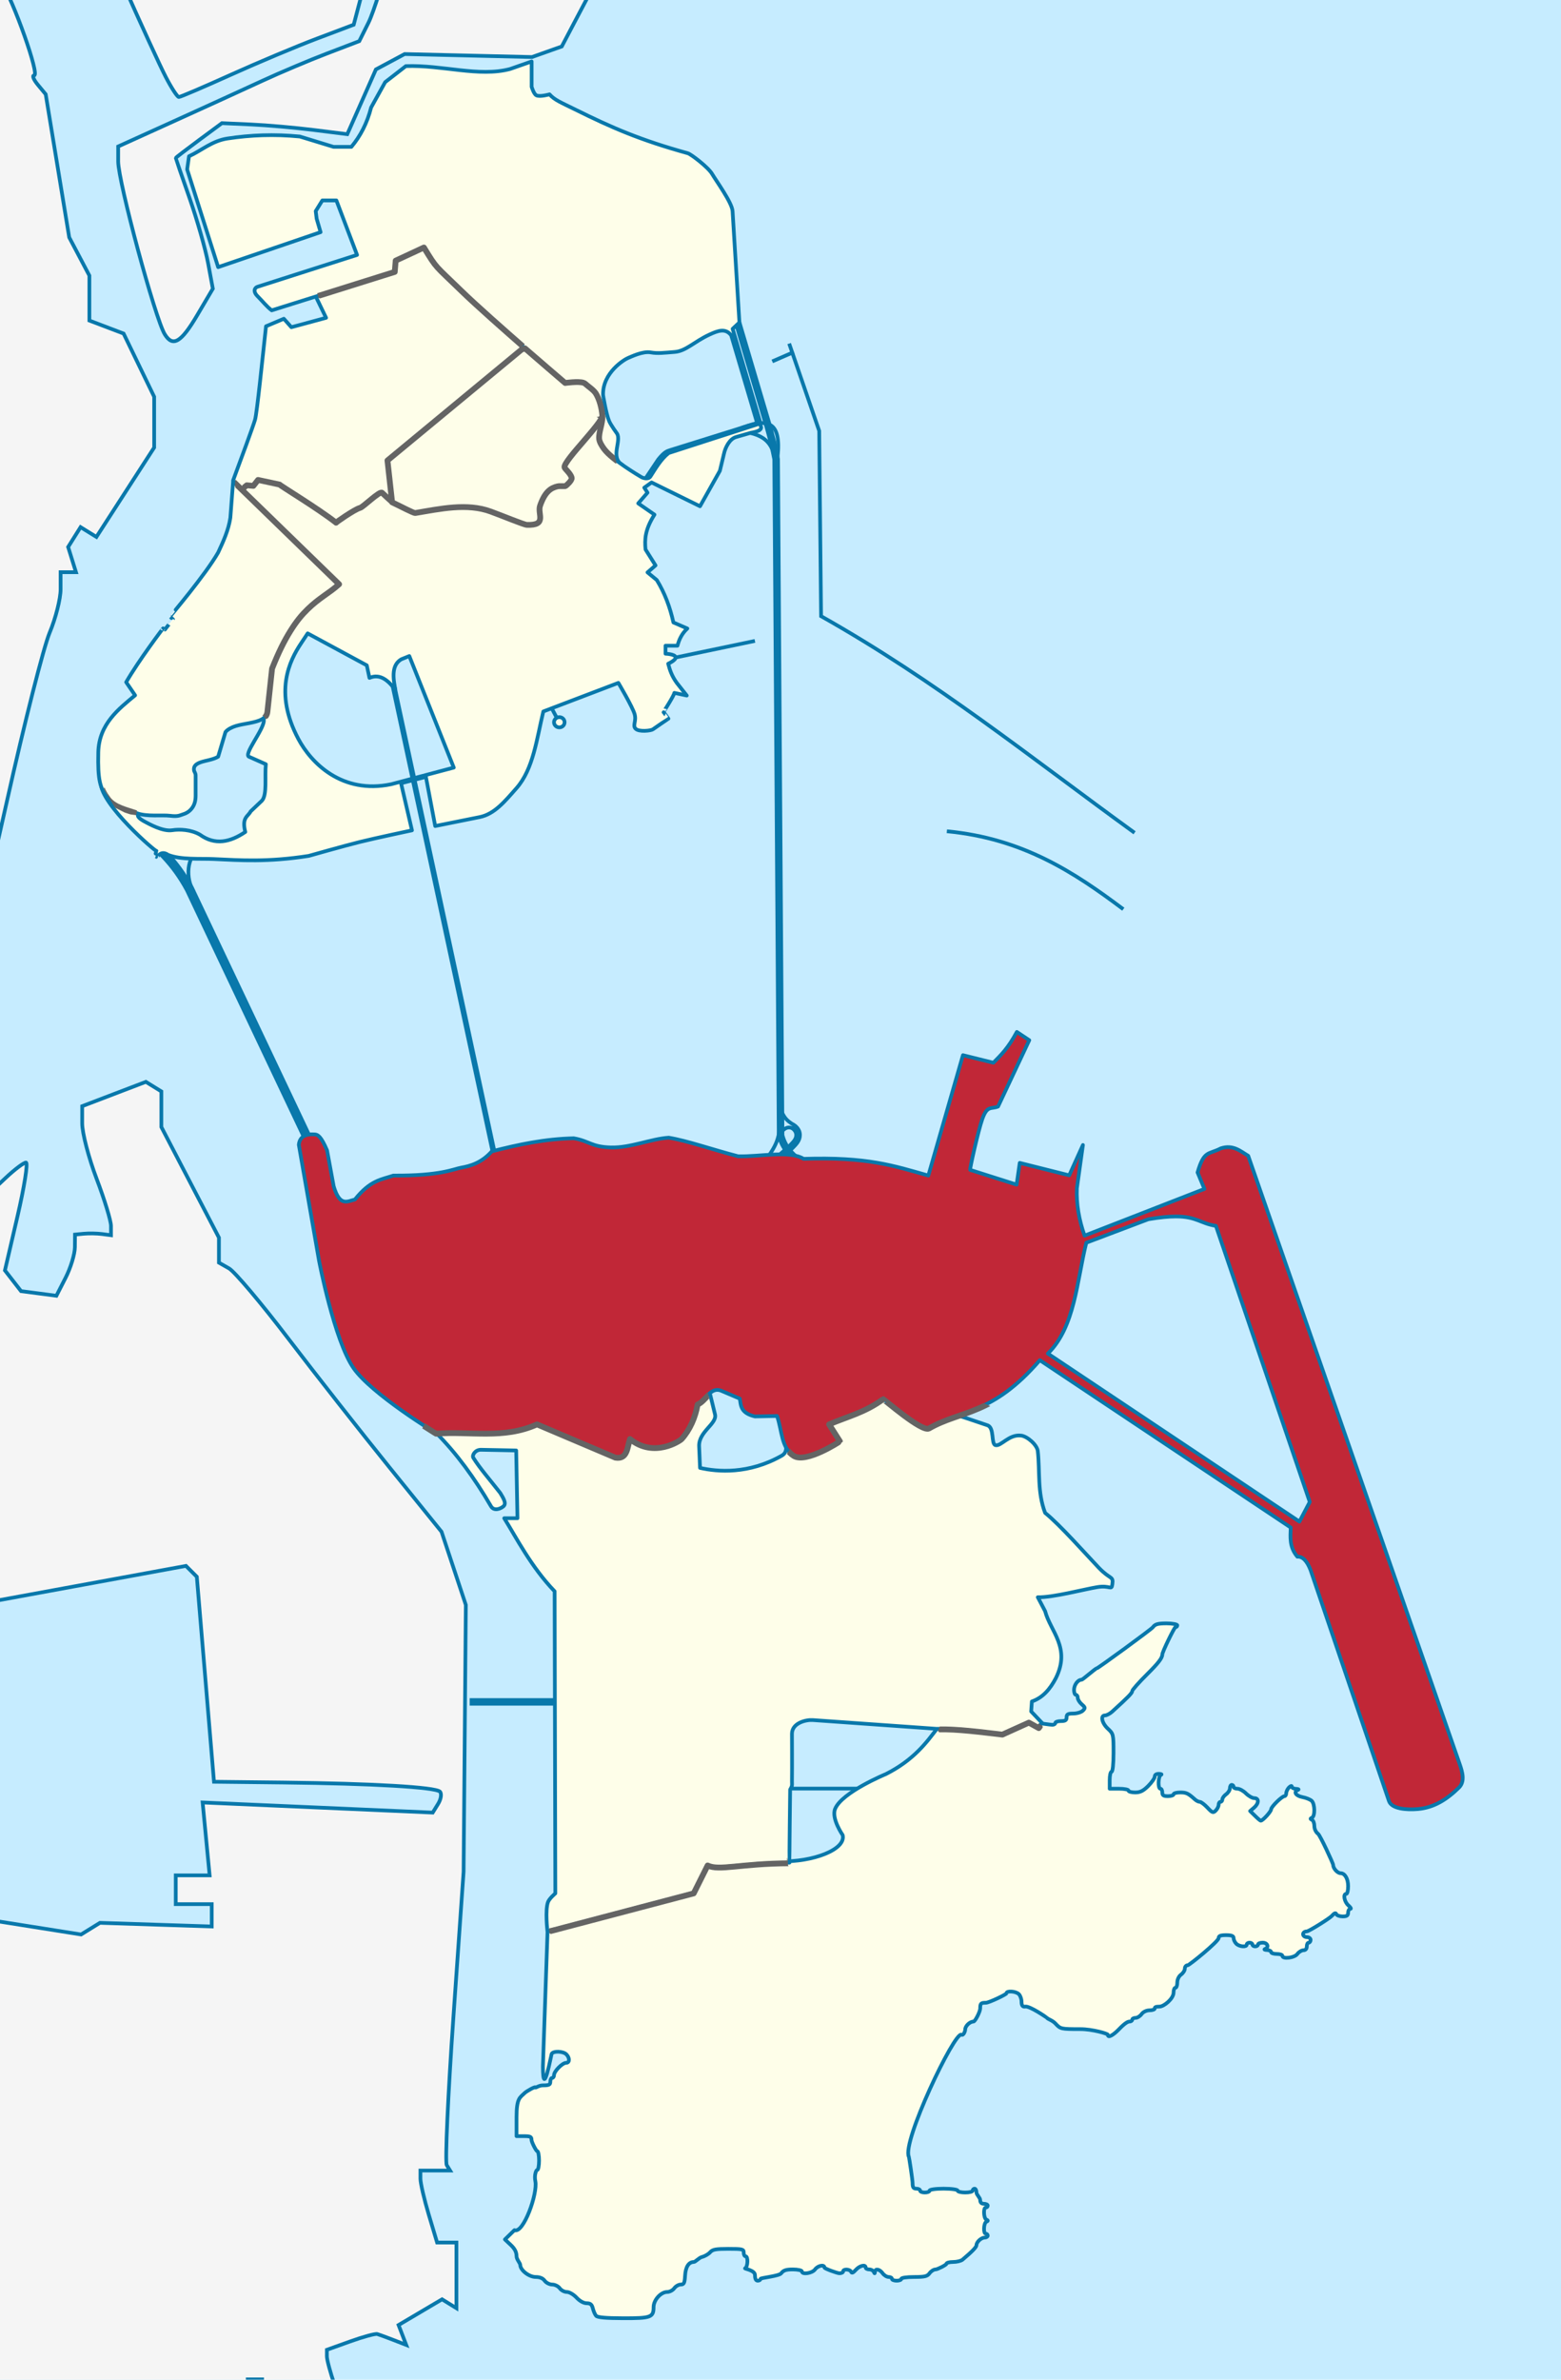 <?xml version="1.0" encoding="UTF-8" standalone="no"?>
<!-- Created with Inkscape (http://www.inkscape.org/) -->

<svg
   xmlns:dc="http://purl.org/dc/elements/1.1/"
   xmlns:cc="http://creativecommons.org/ns#"
   xmlns:rdf="http://www.w3.org/1999/02/22-rdf-syntax-ns#"
   xmlns:svg="http://www.w3.org/2000/svg"
   xmlns="http://www.w3.org/2000/svg"
   xmlns:sodipodi="http://sodipodi.sourceforge.net/DTD/sodipodi-0.dtd"
   xmlns:inkscape="http://www.inkscape.org/namespaces/inkscape"
   width="539.102"
   height="821.489"
   id="svg7085"
   sodipodi:version="0.32"
   inkscape:version="0.92.4 (5da689c313, 2019-01-14)"
   sodipodi:docname="Macau_Nossa_Senhora_do_Carmo_Location_map.svg"
   inkscape:output_extension="org.inkscape.output.svg.inkscape"
   version="1.0"
   style="display:inline"
   inkscape:export-filename="C:\Users\oliver\Documents\Schrift\World Wide Web\Wikipedia\Bilder\Karten\Positionskarten\Rohmaterial\MapOfMacauMunicipalities.png"
   inkscape:export-xdpi="125"
   inkscape:export-ydpi="125">
  <defs
     id="defs7087">
    <inkscape:perspective
       sodipodi:type="inkscape:persp3d"
       inkscape:vp_x="0 : 320 : 1"
       inkscape:vp_y="0 : 1000 : 0"
       inkscape:vp_z="420 : 320 : 1"
       inkscape:persp3d-origin="210 : 213.33333 : 1"
       id="perspective32" />
    <clipPath
       clipPathUnits="userSpaceOnUse"
       id="clipPath3181">
      <path
         style="fill:none;fill-rule:evenodd;stroke:#000000;stroke-width:1px;stroke-linecap:butt;stroke-linejoin:miter;stroke-opacity:1"
         d="M 151.182,426.154 L 151.182,411.404 L 260.432,395.404 L 285.932,407.654 L 290.744,416.529 L 291.494,417.373 L 277.432,449.904 L 154.682,432.904 L 151.182,426.154 z"
         id="path3183" />
    </clipPath>
    <clipPath
       clipPathUnits="userSpaceOnUse"
       id="clipPath3191">
      <path
         style="fill:none;fill-rule:evenodd;stroke:#000000;stroke-width:1px;stroke-linecap:butt;stroke-linejoin:miter;stroke-opacity:1"
         d="M 151.062,413.11 L 141.869,430.081 L 214.701,436.445 L 224.601,412.668 L 223.452,408.425 L 236.091,405.951 L 247.847,413.464 L 248.024,422.744 L 245.284,427.075 L 253.857,442.543 L 270.563,440.157 L 304.239,416.027 L 290.097,409.751 L 245.284,403.829 L 186.594,398.968 L 151.062,413.11 z"
         id="path3193"
         sodipodi:nodetypes="cccccccccccccccc" />
    </clipPath>
    <clipPath
       clipPathUnits="userSpaceOnUse"
       id="clipPath3199">
      <path
         style="fill:none;fill-rule:evenodd;stroke:#000000;stroke-width:1px;stroke-linecap:butt;stroke-linejoin:miter;stroke-opacity:1"
         d="M 185.932,547.404 L 181.335,554.885 L 181.467,555.901 L 188.98,559.835 L 223.682,567.154 L 250.682,548.154 L 245.619,537.591 L 245.557,536.154 L 239.682,518.904 L 245.432,493.404 L 275.557,493.779 L 288.182,498.029 L 286.252,500.615 L 285.986,501.543 L 289.964,505.918 L 314.307,503.029 L 314.088,500.154 L 313.244,499.654 L 308.088,496.716 L 294.338,495.873 L 264.432,479.654 L 190.932,490.154 L 185.932,547.404 z"
         id="path3201" />
    </clipPath>
    <clipPath
       clipPathUnits="userSpaceOnUse"
       id="clipPath3209">
      <path
         style="fill:none;fill-rule:evenodd;stroke:#000000;stroke-width:1px;stroke-linecap:butt;stroke-linejoin:miter;stroke-opacity:1"
         d="M 96.946,165.302 L 96.824,166.661 L 99.682,175.654 L 78.932,224.904 L 61.591,248.089 L 61.944,248.885 L 64.618,253.282 L 68.021,255.005 L 70.276,255.294 L 70.588,253.841 L 87.82,229.262 L 99.089,227.274 L 104.558,228.655 L 105.144,229.472 L 108.088,228.404 L 108.307,216.06 L 112.932,206.279 L 127.557,193.279 L 108.557,171.779 L 99.432,162.529 L 96.946,165.302 z"
         id="path3211" />
    </clipPath>
    <clipPath
       clipPathUnits="userSpaceOnUse"
       id="clipPath3221">
      <path
         style="fill:none;fill-rule:evenodd;stroke:#000000;stroke-width:1px;stroke-linecap:butt;stroke-linejoin:miter;stroke-opacity:1"
         d="M 173.432,129.654 L 173.777,129.45 L 175.147,128.477 L 160.784,101.806 L 144.874,97.917 L 133.914,107.286 L 117.297,112.766 L 118.651,114.185 L 119.057,115.185 L 119.338,116.216 L 125.963,118.81 L 152.807,126.279 L 173.432,129.654 z"
         id="path3223" />
    </clipPath>
    <clipPath
       clipPathUnits="userSpaceOnUse"
       id="clipPath3231">
      <path
         style="fill:none;fill-rule:evenodd;stroke:#000000;stroke-width:1px;stroke-linecap:butt;stroke-linejoin:miter;stroke-opacity:1"
         d="M 65.142,130.419 L 65.186,130.949 L 65.209,132.187 L 67.529,132.121 L 85.25,148.125 L 104.5,140.625 L 105.801,135.413 L 104.21,131.789 L 100.873,129.071 L 102.5,120.688 L 108.125,115.125 L 117.875,104.812 L 127.188,99.125 L 136.188,93.125 L 146.438,90.687 L 160.5,99.687 L 165.188,105.938 L 162.062,111.75 L 159.75,112.312 L 158.312,121.062 L 164.75,125.188 L 165.828,124.484 L 165.453,122.844 L 164.828,118.969 L 166.094,108.703 L 171.75,102.25 L 155.375,89 L 138.062,85.25 L 126.188,88.937 L 115.688,98.375 L 94.812,111.875 L 87.312,121.25 L 67.812,125.125 L 65.142,130.419 z"
         id="path3233" />
    </clipPath>
    <inkscape:perspective
       id="perspective3242"
       inkscape:persp3d-origin="372.04724 : 350.78739 : 1"
       inkscape:vp_z="744.09448 : 526.18109 : 1"
       inkscape:vp_y="0 : 1000 : 0"
       inkscape:vp_x="0 : 526.18109 : 1"
       sodipodi:type="inkscape:persp3d" />
    <inkscape:perspective
       id="perspective3322"
       inkscape:persp3d-origin="372.04724 : 350.78739 : 1"
       inkscape:vp_z="744.09448 : 526.18109 : 1"
       inkscape:vp_y="0 : 1000 : 0"
       inkscape:vp_x="0 : 526.18109 : 1"
       sodipodi:type="inkscape:persp3d" />
  </defs>
  <sodipodi:namedview
     id="base"
     pagecolor="#ffffff"
     bordercolor="#666666"
     borderopacity="1.0"
     gridtolerance="10000"
     guidetolerance="10"
     objecttolerance="10"
     inkscape:pageopacity="1"
     inkscape:pageshadow="2"
     inkscape:zoom="1"
     inkscape:cx="492.80645"
     inkscape:cy="389.28"
     inkscape:document-units="px"
     inkscape:current-layer="layer1"
     showgrid="false"
     inkscape:window-width="1920"
     inkscape:window-height="1017"
     inkscape:window-x="-8"
     inkscape:window-y="-8"
     showguides="true"
     inkscape:guide-bbox="true"
     borderlayer="true"
     inkscape:showpageshadow="false"
     inkscape:window-maximized="1" />
  <g
     inkscape:label="Layer 1"
     inkscape:groupmode="layer"
     id="layer1"
     style="display:inline"
     transform="translate(119.271,167.211)">
    <rect
       style="fill:#c6ecff;fill-opacity:1;fill-rule:evenodd;stroke:none;stroke-width:1px;stroke-linecap:butt;stroke-linejoin:miter;stroke-opacity:1"
       id="rect2405"
       width="647.289"
       height="1004.857"
       x="-166.947"
       y="-251.56" />
    <path
       style="fill:#f5f5f5;fill-opacity:1;stroke:#0978ab;stroke-width:1.284;stroke-opacity:1"
       d="M -242.495,593.429 L -242.495,520.276 L -238.145,519.052 C -235.753,518.378 -229.881,517.087 -225.097,516.182 C -220.312,515.278 -196.825,510.041 -172.903,504.544 L -129.408,494.549 L -110.337,497.568 L -91.266,500.587 L -88.012,498.576 L -84.758,496.565 L -65.452,497.195 L -46.147,497.825 L -46.147,493.971 L -46.147,490.116 L -52.36,490.116 L -58.574,490.116 L -58.574,485.145 L -58.574,480.175 L -52.725,480.175 L -46.876,480.175 L -48.085,467.595 L -49.294,455.015 L -9.56,456.761 L 30.174,458.508 L 32.029,455.506 C 33.05,453.855 33.332,451.952 32.657,451.276 C 31.11,449.73 9.327,448.463 -21.525,448.125 L -45.369,447.864 L -48.334,412.481 L -51.298,377.097 L -53.172,375.223 L -55.046,373.349 L -93.796,380.453 L -132.545,387.557 L -155.56,383.233 L -178.574,378.909 L -209.203,387.775 L -239.832,396.642 L -240.875,400.506 C -241.449,402.631 -242.048,266.522 -242.206,98.041 L -242.495,-208.287 L -184.916,-208.287 L -127.337,-208.287 L -128.796,-206.828 L -130.255,-205.369 L -126.513,-192.537 C -124.455,-185.479 -121.09,-177.077 -119.036,-173.866 C -114.556,-166.862 -105.474,-141.18 -107.478,-141.18 C -108.255,-141.18 -107.675,-139.716 -106.19,-137.926 L -103.49,-134.672 L -99.428,-109.965 L -95.366,-85.258 L -91.882,-78.661 L -88.399,-72.064 L -88.399,-64.309 L -88.399,-56.553 L -82.493,-54.308 L -76.588,-52.063 L -71.309,-41.157 L -66.03,-30.252 L -66.03,-21.481 L -66.03,-12.709 L -76.001,2.717 L -85.971,18.144 L -88.706,16.454 L -91.44,14.764 L -93.591,18.189 L -95.742,21.615 L -94.388,25.964 L -93.035,30.314 L -95.687,30.314 L -98.34,30.314 L -98.34,36.224 C -98.34,39.474 -100.041,46.205 -102.121,51.181 C -104.2,56.157 -110.83,82.297 -116.855,109.271 C -128.606,161.879 -131.291,170.795 -137.423,177.57 L -141.363,181.924 L -146.899,181.924 L -152.435,181.924 L -162.376,171.983 L -172.318,162.041 L -177.581,162.041 C -184.781,162.041 -184.241,163.91 -174.236,173.627 L -165.627,181.988 L -167.046,185.684 L -168.464,189.38 L -174.412,189.38 L -180.359,189.38 L -180.359,191.693 L -180.359,194.006 L -185.951,194.8 L -191.544,195.594 L -192.391,201.592 L -193.238,207.59 L -197.924,211.534 L -202.61,215.477 L -191.485,233.559 C -185.366,243.503 -180.359,252.237 -180.359,252.967 L -180.359,254.295 L -182.535,252.95 C -183.731,252.211 -189.43,243.662 -195.198,233.953 L -205.685,216.3 L -212.284,217.898 C -215.914,218.778 -223.637,221.768 -229.446,224.544 L -240.009,229.591 L -240.009,257.013 L -240.009,284.435 L -236.903,281.977 C -235.194,280.626 -214.964,270.794 -191.948,260.13 L -150.1,240.741 L -148.089,243.995 L -146.077,247.25 L -134.481,245.942 L -122.885,244.635 L -117.287,239.377 C -114.209,236.484 -111.067,234.118 -110.305,234.118 C -109.543,234.118 -110.867,242.493 -113.246,252.729 L -117.572,271.34 L -114.791,274.917 L -112.01,278.495 L -105.901,279.296 L -99.792,280.098 L -96.618,273.885 C -94.872,270.467 -93.426,265.714 -93.406,263.322 L -93.37,258.972 L -90.263,258.678 C -88.554,258.516 -85.758,258.565 -84.049,258.787 L -80.942,259.19 L -80.944,255.974 C -80.944,254.206 -83.181,246.875 -85.915,239.684 C -88.648,232.492 -90.884,223.917 -90.884,220.627 L -90.884,214.646 L -79.891,210.447 L -68.897,206.249 L -66.221,207.903 L -63.545,209.557 L -63.545,215.7 L -63.545,221.843 L -53.603,240.936 L -43.661,260.03 L -43.661,264.348 L -43.661,268.667 L -40.17,270.654 C -38.249,271.748 -28.98,282.725 -19.572,295.049 C -10.163,307.373 5.563,327.382 15.376,339.512 L 33.217,361.567 L 37.413,374.2 L 41.61,386.834 L 41.221,432.883 L 40.833,478.932 L 37.35,528.64 C 35.434,555.98 34.384,579.187 35.016,580.213 L 36.166,582.077 L 31.048,582.077 L 25.931,582.077 L 25.931,584.895 C 25.931,586.445 27.226,592.037 28.809,597.322 L 31.688,606.931 L 35.023,606.931 L 38.358,606.931 L 38.358,618.262 L 38.358,629.593 L 35.877,628.06 L 33.397,626.527 L 25.887,630.964 L 18.376,635.4 L 19.696,638.84 L 21.016,642.28 L 16.638,640.577 C 14.231,639.64 11.702,638.713 11.018,638.516 C 10.335,638.32 6.14,639.463 1.698,641.057 L -6.38,643.954 L -6.38,646.197 C -6.38,647.432 -5.161,651.937 -3.672,656.209 L -0.964,663.977 L 40.444,664.722 C 63.219,665.132 8.874,665.718 -80.321,666.024 L -242.495,666.581 L -242.495,593.429 z M -28.749,659.125 L -28.749,654.154 L -31.234,654.154 L -33.72,654.154 L -33.72,659.125 L -33.72,664.096 L -31.234,664.096 L -28.749,664.096 L -28.749,659.125 z M 571.328,92.449 L 571.328,24.1 L 572.095,58.275 C 572.518,77.071 572.518,107.828 572.095,126.624 L 571.328,160.798 L 571.328,92.449 z M -62.352,-51.786 C -65.673,-57.16 -78.457,-104.537 -78.457,-111.471 L -78.457,-116.65 L -59.195,-125.378 C -48.601,-130.178 -34.9,-136.434 -28.749,-139.279 C -22.597,-142.124 -12.531,-146.376 -6.38,-148.727 L 4.804,-153.002 L 7.992,-159.403 C 9.745,-162.924 13.65,-175.363 16.67,-187.045 L 22.161,-208.287 L 66.179,-208.287 L 110.197,-208.287 L 104.298,-201.921 C 99.057,-196.266 93.557,-186.994 78.972,-159.225 L 74.742,-151.172 L 69.598,-149.345 L 64.455,-147.517 L 42.467,-148.035 L 20.478,-148.554 L 15.514,-145.897 L 10.55,-143.241 L 5.607,-132.064 L 0.663,-120.887 L -10.936,-122.339 C -17.316,-123.137 -27.057,-123.994 -32.583,-124.242 L -42.63,-124.693 L -50.602,-118.8 C -54.986,-115.558 -58.574,-112.798 -58.574,-112.666 C -58.574,-112.534 -56.433,-106.313 -53.816,-98.842 C -51.2,-91.371 -48.318,-81.273 -47.413,-76.402 L -45.767,-67.545 L -51.173,-58.382 C -56.723,-48.976 -59.575,-47.293 -62.352,-51.786 z M -62.012,-140.62 C -63.974,-144.413 -70.754,-159.19 -77.08,-173.457 C -83.406,-187.725 -90.391,-201.398 -92.603,-203.842 L -96.625,-208.287 L -38.771,-208.287 L 19.083,-208.287 L 16.693,-205.18 C 15.379,-203.471 11.734,-192.31 8.594,-180.377 L 2.883,-158.681 L -9.826,-153.881 C -16.816,-151.241 -30.189,-145.626 -39.543,-141.403 C -48.898,-137.179 -56.978,-133.724 -57.499,-133.724 C -58.02,-133.724 -60.051,-136.827 -62.012,-140.62 z M -120.132,-207.577 C -116.398,-208.144 -109.687,-208.156 -105.22,-207.602 L -97.098,-206.597 L -112.01,-206.571 L -126.923,-206.546 L -120.132,-207.577 z M 139.638,-207.657 C 155.017,-208.093 180.182,-208.093 195.56,-207.657 L 223.521,-206.864 L 167.599,-206.864 L 111.678,-206.864 L 139.638,-207.657 z"
       id="path3333" />
    <path
       style="fill:none;fill-rule:evenodd;stroke:#0978ab;stroke-width:1.284px;stroke-linecap:butt;stroke-linejoin:miter;stroke-opacity:1"
       d="M -50.126,125.728 C -55.059,128.497 -55.117,136.218 -52.418,140.512"
       id="path7990"
       sodipodi:nodetypes="cc" />
    <path
       style="fill:none;fill-rule:evenodd;stroke:#0978ab;stroke-width:3.209;stroke-linecap:butt;stroke-linejoin:miter;stroke-miterlimit:4;stroke-dasharray:none;stroke-opacity:1;display:inline"
       d="M -70.188,120.46 C -65.002,125.15 -59.017,130.008 -53.83,139.696 L -10.545,230.996"
       id="path7951"
       sodipodi:nodetypes="ccc" />
    <path
       style="fill:none;fill-rule:evenodd;stroke:#0978ab;stroke-width:1.284px;stroke-linecap:butt;stroke-linejoin:miter;stroke-opacity:1"
       d="M 70.572,75.989 L 73.438,81.376"
       id="path7641" />
    <path
       style="fill:none;fill-rule:evenodd;stroke:#0978ab;stroke-width:1.925;stroke-linecap:butt;stroke-linejoin:miter;stroke-miterlimit:4;stroke-dasharray:none;stroke-opacity:1"
       d="M 52.017,234.237 L 14.307,58.787"
       id="path7956"
       sodipodi:nodetypes="cc" />
    <path
       style="fill:none;fill-rule:evenodd;stroke:#0978ab;stroke-width:2.567;stroke-linecap:butt;stroke-linejoin:miter;stroke-miterlimit:4;stroke-dasharray:none;stroke-opacity:1"
       d="M 133.055,-63.982 L 145.778,-20.951 C 146.777,-17.452 147.777,-13.906 148.776,-8.715 L 150.316,224.756 C 151.632,229.778 155.012,232.872 160.608,236.182"
       id="path7962"
       sodipodi:nodetypes="ccccc" />
    <path
       style="fill:none;fill-rule:evenodd;stroke:#0978ab;stroke-width:1.284px;stroke-linecap:butt;stroke-linejoin:miter;stroke-opacity:1"
       d="M 135.581,-19.02 C 145.576,-23.012 150.685,-22.308 149.262,-9.363"
       id="path7964"
       sodipodi:nodetypes="cc" />
    <path
       style="fill:none;fill-rule:evenodd;stroke:#0978ab;stroke-width:1.284px;stroke-linecap:butt;stroke-linejoin:miter;stroke-opacity:1"
       d="M 138.281,-18.059 C 145.432,-16.873 147.137,-13.679 148.29,-9.687"
       id="path7970"
       sodipodi:nodetypes="cc" />
    <path
       style="fill:none;fill-rule:evenodd;stroke:#0978ab;stroke-width:1.284px;stroke-linecap:butt;stroke-linejoin:miter;stroke-opacity:1;display:inline"
       d="M 105.945,61.454 L 141.445,54.036"
       id="path3898"
       sodipodi:nodetypes="cc" />
    <path
       style="fill:#fefee9;fill-opacity:1;fill-rule:evenodd;stroke:#0978ab;stroke-width:1.284px;stroke-linecap:butt;stroke-linejoin:round;stroke-opacity:1"
       d="M -11.193,-66.9 L -6.655,-57.499 L -18.648,-54.258 L -21.242,-57.175 L -27.4,-54.582 C -28.589,-43.822 -30.508,-24.674 -31.195,-22.301 C -31.823,-20.134 -36.153,-8.381 -38.746,-1.421 L -33.789,10.815 L -17.352,9.924 L 4.042,20.297 L 29.326,4.089 L 75.68,-44.858 L 29.65,-88.942 L 11.498,-75.652 L -11.193,-66.9 z"
       id="path7629"
       sodipodi:nodetypes="cccccsccccccccc" />
    <path
       sodipodi:nodetypes="ccccccccscccccccccssccccsscsssccccccscsssscccccccccccssscscccsccc"
       style="fill:#fefee9;fill-opacity:1;fill-rule:evenodd;stroke:#0978ab;stroke-width:1.284px;stroke-linecap:round;stroke-linejoin:round;stroke-opacity:1"
       d="M 64.331,-145.993 L 56.871,-143.385 C 46.148,-140.532 33.548,-144.834 20.89,-144.388 L 13.751,-138.853 L 8.897,-130.108 C 7.52,-124.678 5.183,-120.213 2.078,-116.511 L -4.059,-116.511 L -15.732,-120.081 C -24.591,-120.942 -32.732,-120.602 -40.681,-119.399 C -46.049,-118.586 -49.56,-115.308 -53.998,-113.262 L -54.64,-108.729 L -43.93,-74.995 L -8.552,-87.069 L -9.915,-91.722 L -10.236,-94.329 L -7.95,-98.019 L -3.096,-98.019 L 4.043,-79.207 L -30.332,-68.216 C -31.291,-67.91 -32.025,-66.66 -30.332,-64.967 C -28.701,-63.335 -27.07,-61.279 -25.439,-60.073 L 17,-73.39 L 17.32,-77.281 L 27.068,-81.814 C 31.679,-74.235 30.785,-75.823 39.863,-66.973 C 45.042,-61.924 55.277,-52.914 62.117,-46.935 C 68.958,-40.957 58.422,-29.071 61.942,-26.064 C 61.942,-26.064 77.275,-24.877 78.182,-23.491 C 79.508,-21.463 88.58,-26.189 88.76,-23.772 C 88.94,-21.346 75.465,-8.345 75.683,-5.922 C 75.785,-4.788 80.777,0.897 80.777,0.897 L 92.089,1.859 C 92.395,0.749 96.053,-0.083 100.272,-0.708 L 97.023,-2.633 L 95.614,-6.765 C 91.381,-9.313 95.436,-14.986 93.814,-17.555 C 93.814,-17.555 91.678,-20.47 91.086,-21.887 C 90.024,-24.43 89,-30.832 89,-30.832 C 88.773,-38.604 96.463,-43.194 97.704,-43.668 C 98.664,-44.034 102.697,-46.069 105.486,-45.553 C 107.854,-45.115 110.202,-45.44 113.749,-45.713 C 117.614,-46.011 120.438,-49.24 125.68,-51.679 C 128.776,-53.119 131.264,-53.997 133.249,-51.466 L 142.206,-21.205 L 112.145,-11.819 C 111.129,-11.469 110.251,-11.325 108.053,-8.61 L 103.039,-1.109 C 107.32,-1.62 111.461,-1.901 113.027,-1.911 C 112.572,-3.039 120.972,-10.556 123.336,-12.421 L 143.369,-21.113 L 133.753,-53.696 L 136.093,-55.89 L 133.725,-94.329 C 133.552,-97.269 127.992,-104.879 126.665,-107.165 C 125.339,-109.45 119.36,-114.005 118.282,-114.304 C 101.914,-118.849 92.194,-123.043 79.253,-129.467 C 74.556,-131.798 72.303,-132.632 70.509,-134.641 C 70.509,-134.641 67.136,-133.67 65.936,-134.32 C 65.055,-134.797 64.331,-137.248 64.331,-137.248 L 64.331,-145.993 z M 113.027,-1.911 C 113.083,-1.773 113.278,-1.714 113.629,-1.791 C 113.947,-1.86 113.618,-1.915 113.027,-1.911 z M -8.552,-87.069 L -8.552,-87.069 z"
       id="path7108" />
    <path
       style="fill:#fefee9;fill-opacity:1;fill-rule:evenodd;stroke:#0978ab;stroke-width:1.284px;stroke-linecap:round;stroke-linejoin:round;stroke-opacity:1;display:inline"
       d="M 66.566,-33.158 L 16.026,5.871 C 15.979,5.984 12.764,2.995 12.656,2.863 C 11.941,1.984 6.078,7.841 4.995,8.077 C 3.286,8.451 -3.815,13.41 -3.228,13.171 C -9.697,8.123 -22.555,0.381 -22.722,0.015 L -30.183,-1.59 L -31.788,0.456 L -34.074,0.255 L -35.438,1.379 L -32.068,32.866 L -44.623,59.701 L -33.392,79.637 C -32.017,81.07 -28.126,77.887 -28.137,81.482 C -28.148,84.79 -35.536,93.458 -33.151,94.077 L -27.456,96.604 C -27.914,100.806 -26.924,107.152 -28.819,109.199 L -32.71,112.889 C -33.586,114.682 -35.871,114.921 -34.555,119.989 C -39.789,123.536 -45.005,124.691 -50.239,120.912 C -53.375,119.139 -57.255,118.986 -59.827,119.386 C -63.117,119.897 -67.967,117.117 -69.1,116.524 C -77.246,112.264 -63.41,112.562 -63.401,112.499 C -63.401,112.553 -83.384,103.415 -84.454,103.102 C -84.404,110.568 -65.387,126.988 -65.241,126.527 C -65.215,126.446 -65.823,128.415 -65.802,128.413 C -65.768,128.408 -64.942,128.802 -64.96,128.774 C -65.016,128.684 -63.714,126.141 -61.23,127.891 C -56.877,129.664 -49.923,129.132 -45.546,129.335 C -36.306,129.763 -26.821,130.472 -12.654,128.252 C -12.654,128.252 -0.332,124.758 4.995,123.439 C 10.363,122.109 23.005,119.428 23.005,119.428 L 19.235,103.182 L 27.819,100.976 L 31.027,117.943 L 46.39,114.855 C 51.545,113.816 55.151,109.345 59.106,104.867 C 64.938,98.264 66.098,87.768 68.372,78.393 L 94.284,68.526 C 94.284,68.526 99.2,76.832 99.899,79.316 C 100.598,81.8 99.075,83.219 100.26,84.37 C 101.446,85.521 105.524,85.044 106.197,84.57 C 106.87,84.097 111.526,80.883 111.572,80.88 C 111.609,80.878 109.824,78.471 109.847,78.594 C 109.852,78.618 113.508,72.943 113.618,71.975 L 117.91,72.898 L 114.46,68.526 C 112.711,66.121 112.035,64.01 111.492,61.907 C 111.492,61.907 114.254,60.67 114.059,59.661 C 113.848,58.567 110.569,58.458 110.569,58.458 L 110.569,55.69 L 114.701,55.69 C 115.286,53.423 116.304,51.41 118.11,49.753 L 113.297,47.668 C 112.115,42.341 110.27,37.437 107.561,33.027 L 104.352,30.379 L 107.119,27.973 L 103.67,22.477 C 103.333,19.093 103.437,15.657 106.758,10.444 L 101.143,6.553 L 104.352,2.863 L 103.229,1.138 L 105.756,-0.667 L 122.482,7.556 L 129.341,-4.678 L 130.745,-10.535 C 131.199,-12.69 132.672,-15.721 134.957,-16.351 L 139.971,-17.795 C 145.227,-18.682 143.333,-20.069 142.899,-21.365 L 142.578,-20.803 L 111.652,-10.815 C 110.325,-9.769 109.181,-8.424 108.162,-7.005 C 107.144,-5.585 106.248,-4.092 105.355,-2.713 C 105.007,-2.176 104.37,-2.016 103.71,-2.071 C 103.05,-2.126 102.347,-2.395 101.905,-2.713 C 101.905,-2.713 92.143,-8.398 89.27,-12.3 C 88.593,-13.219 87.687,-14.615 87.585,-15.749 C 87.476,-16.961 87.811,-18.359 88.147,-19.76 C 88.429,-20.938 88.718,-22.384 88.748,-23.451 L 66.566,-33.158 z M -13.015,51.438 L 7.402,62.469 L 8.324,66.801 C 12.001,65.211 14.812,67.689 17.269,70.932 C 16.41,66.534 15.961,62.374 19.315,60.383 L 22.083,59.26 L 37.445,97.767 L 15.865,103.503 C -1.18,107.085 -11.845,96.13 -16.224,87.9 C -24.836,71.713 -19.228,60.777 -15.302,54.888 L -13.015,51.438 z M 73.907,80.359 C 72.895,80.359 72.062,81.143 72.062,82.124 C 72.062,83.104 72.895,83.889 73.907,83.889 C 74.919,83.889 75.712,83.104 75.712,82.124 C 75.712,81.143 74.919,80.359 73.907,80.359 z"
       id="path4017"
       sodipodi:nodetypes="ccsscccccccccsccccccssccssscssscccccsccsssssccccsccccccccccccccccccccccssscsssccccccccccscccsssc" />
    <path
       style="fill:none;fill-rule:evenodd;stroke:#0978ab;stroke-width:1.284px;stroke-linecap:butt;stroke-linejoin:miter;stroke-opacity:1"
       d="M 147.599,450.223 L 182.931,450.223"
       id="path4029" />
    <path
       style="fill:none;fill-rule:evenodd;stroke:#0978ab;stroke-width:2.567;stroke-linecap:butt;stroke-linejoin:miter;stroke-miterlimit:4;stroke-dasharray:none;stroke-opacity:1"
       d="M 42.94,420.293 L 79.614,420.293"
       id="path3894" />
    <path
       style="fill:#fefee9;fill-opacity:1;stroke:#0978ab;stroke-width:1.284;stroke-linejoin:round;stroke-miterlimit:4;stroke-dasharray:none;stroke-opacity:1"
       d="M 283.582,393.19 C 280.579,393.19 279.638,393.474 278.889,394.513 C 278.375,395.226 259.862,408.753 259.435,408.753 C 259.008,408.753 254.678,412.644 254.261,412.644 C 252.966,412.644 251.653,414.428 251.653,416.174 C 251.653,417.091 251.939,417.858 252.295,417.858 C 252.652,417.858 252.937,418.319 252.937,418.901 C 252.937,419.483 253.589,420.495 254.341,421.148 C 255.571,422.215 255.599,422.416 254.702,423.314 C 254.154,423.862 252.646,424.316 251.373,424.316 C 249.489,424.316 249.086,424.586 249.086,425.64 C 249.086,426.649 248.634,426.924 247.121,426.924 C 246.051,426.924 245.195,427.209 245.195,427.565 C 245.195,427.922 244.713,428.207 244.153,428.207 C 242.842,428.207 229.778,426.05 229.712,426.001 C 229.577,425.9 215.192,413.127 215.192,413.406 C 215.192,413.66 211.48,415.331 206.046,417.658 L 204.482,429.33 C 200.819,434.193 196.313,440.352 186.672,445.215 C 186.672,445.215 171.53,451.445 169.144,457.208 C 167.763,460.542 171.751,466.273 171.751,466.273 C 172.994,471.244 161.434,475.657 150.01,475.339 L 130.275,473.413 L 130.476,452.114 C 98.177,471.844 69.827,499.526 69.827,499.526 L 68.222,546.216 C 68.25,557.807 71.051,542.29 71.231,541.844 C 71.677,540.739 75.184,540.823 76.325,541.964 C 77.551,543.191 77.502,544.892 76.245,544.892 C 74.948,544.892 72.073,547.807 72.073,549.104 C 72.073,549.655 71.788,550.107 71.431,550.107 C 71.075,550.107 70.789,550.677 70.789,551.39 C 70.789,552.471 70.343,552.674 68.182,552.674 C 66.756,552.674 65.615,553.712 65.615,553.356 C 65.615,552.979 62.525,554.723 61.965,555.281 C 60.332,556.908 59.117,556.936 59.117,563.665 L 59.117,570.203 L 61.724,570.203 C 63.885,570.203 64.291,570.406 64.291,571.486 C 64.291,572.2 65.9,575.377 66.257,575.377 C 66.613,575.377 66.899,576.844 66.899,578.626 C 66.899,580.409 66.613,581.875 66.257,581.875 C 65.897,581.875 65.184,583.649 65.615,585.766 C 66.474,589.988 61.493,603.969 58.395,602.653 L 55.106,605.862 L 57.111,607.748 C 58.514,609.058 59.117,610.23 59.117,611.638 C 59.117,612.743 60.401,614.096 60.401,614.647 C 60.401,616.461 63.421,618.818 65.735,618.818 C 67.147,618.818 68.212,619.253 68.824,620.102 C 69.34,620.817 70.516,621.426 71.431,621.426 C 72.346,621.426 73.523,621.994 74.039,622.709 C 74.553,623.422 75.637,623.993 76.485,623.993 C 77.362,623.993 78.821,624.852 79.855,625.958 C 80.965,627.147 82.322,627.884 83.344,627.884 C 84.623,627.884 85.132,628.302 85.47,629.649 C 85.713,630.617 86.206,631.772 86.594,632.216 C 87.088,632.782 89.883,633.041 95.94,633.058 C 105.515,633.085 106.449,632.748 106.449,629.207 C 106.449,626.776 108.951,623.993 111.142,623.993 C 111.971,623.993 113.075,623.422 113.589,622.709 C 114.103,621.996 115.111,621.427 115.835,621.426 C 116.94,621.423 117.174,620.912 117.319,618.417 C 117.498,615.339 118.569,613.644 120.328,613.644 C 120.888,613.644 122.155,612.161 123.135,611.919 C 124.116,611.677 125.407,610.931 125.983,610.275 C 126.84,609.3 127.973,609.111 132.281,609.111 C 137.121,609.111 137.576,609.205 137.576,610.395 C 137.576,611.108 137.861,611.678 138.217,611.678 C 139.16,611.678 139.015,615.423 138.057,615.81 C 137.611,615.99 141.466,616.425 141.466,618.177 C 141.466,619.473 141.781,620.102 142.429,620.102 C 142.964,620.102 143.392,619.817 143.392,619.46 C 143.392,619.104 149.821,618.52 150.532,617.535 C 151.242,616.549 152.188,616.211 154.543,616.211 C 156.247,616.211 157.672,616.536 157.672,616.893 C 157.672,618.091 161.241,617.547 162.204,616.211 C 163.169,614.872 165.453,614.423 165.453,615.569 C 165.453,615.926 169.915,617.535 170.628,617.535 C 171.341,617.535 171.911,617.25 171.911,616.893 C 171.911,615.953 174.334,616.094 174.679,617.053 C 174.876,617.603 175.403,617.361 176.283,616.372 C 177.606,614.885 179.693,614.396 179.693,615.569 C 179.693,615.926 180.253,616.211 180.936,616.211 C 181.62,616.211 182.321,616.608 182.501,617.053 C 182.762,617.702 182.861,617.702 182.902,617.053 C 182.98,615.811 184.505,616.086 185.549,617.535 C 186.063,618.248 187.001,618.818 187.635,618.818 C 188.269,618.818 188.758,619.104 188.758,619.46 C 188.758,619.817 189.511,620.102 190.403,620.102 C 191.294,620.102 192.007,619.817 192.007,619.46 C 192.007,619.092 193.922,618.818 196.42,618.818 C 200.071,618.818 200.978,618.612 201.754,617.535 C 202.268,616.822 203.206,616.211 203.84,616.211 C 204.475,616.211 207.571,614.642 207.571,614.286 C 207.571,613.929 208.594,613.644 209.857,613.644 C 211.12,613.644 212.619,613.287 213.146,612.842 C 216.582,609.938 217.96,608.492 217.96,607.828 C 217.96,606.74 219.612,605.22 220.808,605.22 C 221.368,605.22 221.85,604.895 221.85,604.539 C 221.85,604.182 221.565,603.897 221.209,603.897 C 220.267,603.897 220.41,600.213 221.369,599.765 C 222.017,599.463 222.017,599.306 221.369,599.003 C 220.41,598.556 220.267,594.832 221.209,594.832 C 221.565,594.832 221.85,594.546 221.85,594.19 C 221.85,593.833 221.24,593.548 220.527,593.548 C 219.662,593.548 219.243,593.089 219.243,592.224 C 219.243,591.511 217.96,590.37 217.96,589.657 C 217.96,588.944 217.674,588.333 217.318,588.333 C 216.961,588.333 216.636,588.659 216.636,589.015 C 216.636,589.372 215.495,589.657 214.069,589.657 C 212.642,589.657 211.461,589.372 211.461,589.015 C 211.461,588.641 209.417,588.333 206.608,588.333 C 203.799,588.333 201.754,588.641 201.754,589.015 C 201.754,589.372 201.001,589.657 200.11,589.657 C 199.218,589.657 198.505,589.372 198.505,589.015 C 198.505,588.659 197.935,588.333 197.222,588.333 C 196.213,588.333 195.898,587.921 195.898,586.408 C 195.898,585.338 194.702,577.519 194.615,577.343 C 192.119,572.319 210.401,534.068 212.745,535.185 C 213.539,535.563 214.069,533.862 214.069,533.38 C 214.069,532.193 215.667,530.653 216.917,530.653 C 217.503,530.653 219.243,527.19 219.243,526.12 C 219.243,524.391 219.48,524.155 221.209,524.155 C 222.278,524.155 228.308,521.262 228.308,520.906 C 228.308,519.922 231.548,520.134 232.6,521.186 C 233.11,521.696 233.523,522.877 233.523,523.794 C 233.523,525.028 233.861,525.646 234.806,525.478 C 236.335,525.207 242.197,529.216 242.307,529.369 C 242.64,529.832 244.196,530.225 245.195,531.294 C 246.993,533.219 247.061,533.26 253.86,533.26 C 258.008,533.26 263.326,534.829 263.326,535.185 C 263.326,536.498 265.318,535.236 267.217,533.26 C 269.116,531.284 270.184,530.653 270.747,530.653 C 271.309,530.653 271.749,530.368 271.749,530.011 C 271.749,529.654 272.278,529.369 272.913,529.369 C 273.547,529.369 274.467,528.783 274.998,528.045 C 275.53,527.308 276.702,526.762 277.726,526.762 C 278.751,526.762 279.531,526.477 279.531,526.12 C 279.531,525.764 279.66,525.478 281.176,525.478 C 282.692,525.478 286.029,522.749 286.029,520.625 C 286.029,519.717 286.314,518.98 286.671,518.98 C 287.028,518.98 287.313,518.166 287.313,517.175 C 287.313,516.117 287.835,514.996 288.596,514.448 C 289.31,513.934 289.92,512.996 289.92,512.362 C 289.92,511.727 290.36,511.199 290.923,511.199 C 291.486,511.199 301.593,502.969 301.593,501.812 C 301.593,501.076 302.253,500.81 304.16,500.81 C 306.085,500.81 306.767,501.096 306.767,501.852 C 306.767,502.413 307.18,503.268 307.69,503.778 C 308.746,504.834 311.3,505.034 311.3,504.059 C 311.3,503.702 311.727,503.417 312.262,503.417 C 312.797,503.417 313.265,503.702 313.265,504.059 C 313.265,504.415 313.693,504.7 314.228,504.7 C 314.763,504.7 315.191,504.415 315.19,504.059 C 315.19,503.702 315.904,503.417 316.795,503.417 C 318.487,503.417 319.107,504.99 317.637,505.583 C 317.192,505.763 317.477,505.916 318.279,505.944 C 319.081,505.972 319.723,506.309 319.723,506.666 C 319.723,507.022 320.619,507.308 321.689,507.308 C 322.758,507.308 323.614,507.593 323.614,507.949 C 323.614,509.185 327.81,508.665 328.788,507.308 C 329.302,506.595 330.28,506.024 330.914,506.024 C 331.636,506.024 332.037,505.511 332.037,504.7 C 332.037,503.987 332.323,503.417 332.679,503.417 C 333.036,503.417 333.361,502.989 333.361,502.454 C 333.361,501.914 332.758,501.491 332.037,501.491 C 331.317,501.491 330.754,501.029 330.754,500.489 C 330.754,499.948 331.317,499.526 332.037,499.526 C 332.751,499.526 339.948,494.993 340.661,494.191 C 341.542,493.202 342.029,493 342.226,493.549 C 342.386,493.995 343.392,494.352 344.432,494.352 C 345.891,494.352 346.317,494.028 346.317,493.028 C 346.317,492.315 346.668,491.744 347.079,491.744 C 347.49,491.744 347.165,491.207 346.397,490.541 C 344.981,489.312 344.49,486.57 345.675,486.57 C 346.032,486.57 346.317,485.374 346.317,483.923 C 346.317,481.346 345.198,479.43 343.71,479.43 C 342.638,479.43 341.143,477.769 341.143,476.582 C 341.143,476.022 336.641,466.346 335.928,465.832 C 335.183,465.295 334.645,464.149 334.645,463.145 C 334.645,462.183 334.288,461.227 333.842,461.019 C 333.194,460.716 333.194,460.559 333.842,460.257 C 334.928,459.75 334.867,455.585 333.762,454.48 C 333.279,453.997 331.812,453.401 330.513,453.157 C 328.208,452.724 327.368,451.324 328.989,450.67 C 329.435,450.49 329.109,450.337 328.307,450.309 C 327.505,450.281 326.863,449.929 326.863,449.547 C 326.863,449.165 326.435,449.293 325.9,449.827 C 325.365,450.362 324.938,451.273 324.938,451.833 C 324.938,452.393 324.655,452.836 324.336,452.836 C 323.465,452.836 319.723,456.517 319.723,457.369 C 319.723,458.128 316.843,461.299 316.153,461.299 C 315.942,461.299 315.057,460.524 314.148,459.615 L 312.463,457.97 L 313.827,456.807 C 315.549,455.313 315.588,453.518 313.907,453.518 C 313.21,453.518 311.91,452.765 311.019,451.873 C 310.127,450.982 308.82,450.269 308.091,450.269 C 307.361,450.269 306.767,449.983 306.767,449.627 C 306.767,449.27 306.482,448.945 306.125,448.945 C 305.769,448.945 305.483,449.474 305.483,450.108 C 305.483,450.743 304.873,451.68 304.16,452.194 C 303.447,452.708 302.876,453.503 302.876,453.959 C 302.876,454.415 302.591,454.801 302.234,454.801 C 301.878,454.801 301.593,455.244 301.593,455.804 C 301.593,456.364 301.131,457.269 300.59,457.81 C 299.711,458.688 299.413,458.596 297.742,456.807 C 296.713,455.706 295.512,454.801 295.094,454.801 C 294.677,454.801 293.947,454.445 293.45,453.999 C 291.059,451.855 290.454,451.552 288.316,451.552 C 287.053,451.552 286.029,451.838 286.029,452.194 C 286.029,452.551 285.133,452.836 284.064,452.836 C 282.551,452.836 282.138,452.561 282.138,451.552 C 282.138,450.839 281.853,450.269 281.497,450.269 C 280.552,450.269 280.699,445.882 281.657,445.495 C 282.103,445.316 281.818,445.163 281.015,445.134 C 280.115,445.103 279.531,445.443 279.531,446.057 C 279.531,446.604 278.521,448.07 277.285,449.306 C 275.569,451.022 274.502,451.552 272.752,451.552 C 271.492,451.552 270.466,451.267 270.466,450.911 C 270.466,450.554 269,450.269 267.217,450.269 L 263.968,450.269 L 263.968,447.341 C 263.968,445.736 264.253,444.412 264.61,444.412 C 264.999,444.412 265.291,441.807 265.291,437.874 C 265.291,431.436 265.239,431.318 263.326,429.531 C 261.25,427.592 260.693,424.958 262.363,424.958 C 262.911,424.958 264.021,424.391 264.81,423.675 C 270.388,418.612 271.749,417.215 271.749,416.575 C 271.749,416.175 274.071,413.541 276.924,410.719 C 280.702,406.981 282.138,405.14 282.138,403.94 C 282.138,403.033 286.314,394.513 286.671,394.513 C 287.028,394.513 287.313,394.228 287.313,393.872 C 287.313,393.514 285.648,393.19 283.582,393.19 z"
       id="path7781" />
    <path
       sodipodi:nodetypes="cccsscsccccccsccccssssccccccccccccssscssssccccsccccc"
       style="fill:#fefee9;fill-opacity:1;fill-rule:evenodd;stroke:#0978ab;stroke-width:1.284px;stroke-linecap:butt;stroke-linejoin:round;stroke-opacity:1"
       d="M 181.177,292.71 L 59.237,293.873 L 31.48,327.567 C 38.35,334.459 44.53,342.881 50.292,352.757 C 51.342,354.557 53.608,353.649 54.624,352.757 C 55.823,351.706 54.32,349.625 53.501,348.184 C 49.872,343.542 46.503,339.725 44.195,336.03 C 43.659,335.172 44.832,333.225 46.843,333.263 L 58.997,333.503 L 59.438,356.889 L 54.865,356.889 C 58.99,363.496 64.159,373.696 72.274,382.119 L 72.514,486.409 C 72.514,486.409 70.453,488.149 69.987,489.378 C 68.938,492.143 69.787,499.446 69.787,499.446 L 120.207,486.169 L 125.021,476.542 C 128.993,478.49 136.334,475.859 153.372,475.783 C 153.328,475.678 153.595,450.776 153.613,450.553 C 153.613,450.553 154.106,449.731 154.201,449.337 C 154.31,448.89 154.236,448.263 154.242,447.802 C 154.306,442.842 154.238,431.266 154.238,431.266 C 154.302,427.457 159.266,426.41 161.394,426.566 L 204.482,429.611 L 204.522,429.571 C 211.457,429.435 219.354,430.521 226.784,431.376 L 235.93,427.245 L 239.339,429.13 L 240.542,427.485 L 236.852,423.594 L 237.093,420.145 C 240.876,418.848 243.4,415.856 245.356,412.122 C 250.626,401.601 243.49,395.95 241.666,388.978 L 239.139,384.165 C 244.186,384.325 255.17,381.417 259.676,380.675 C 264.182,379.933 264.571,381.983 264.89,379.672 C 265.297,376.731 264.23,378.207 260.157,373.936 C 256.084,369.665 246.648,359.011 241.666,355.043 C 238.93,347.861 239.914,340.858 239.139,333.744 C 238.9,331.551 235.556,328.659 233.443,328.369 C 229.161,327.782 226.419,332.21 224.498,331.658 C 222.943,331.212 224.237,325.604 221.73,324.799 C 219.674,324.139 214.734,322.383 210.98,321.229 L 181.177,292.71 z M 158.096,295.661 L 150.531,325.552 C 150.598,328.812 154.174,333.347 150.676,335.318 C 139.203,341.784 128.561,340.893 122.494,339.52 L 122.173,332.059 C 121.953,327.011 128.449,324.292 127.668,321.069 L 125.061,310.359 L 158.096,295.661 z"
       id="path7645" />
    <path
       style="fill:none;fill-rule:evenodd;stroke:#0978ab;stroke-width:2.567;stroke-linecap:butt;stroke-linejoin:miter;stroke-miterlimit:4;stroke-dasharray:none;stroke-opacity:1"
       d="M 154.349,221.538 C 154.349,221.538 156.321,222.483 156.354,224.575 C 156.382,226.292 155.121,227.464 154.287,228.336 C 152.723,229.97 148.962,232.998 148.962,232.998"
       id="path7984"
       sodipodi:nodetypes="cssc" />
    <path
       style="fill:none;fill-rule:evenodd;stroke:#0978ab;stroke-width:1.284px;stroke-linecap:butt;stroke-linejoin:miter;stroke-opacity:1"
       d="M 149.911,221.595 C 149.939,227.824 146.361,231.248 143.693,235.38"
       id="path7972"
       sodipodi:nodetypes="cc" />
    <path
       style="fill:#c12737;fill-opacity:1;fill-rule:evenodd;stroke:#0978ab;stroke-width:1.284px;stroke-linecap:butt;stroke-linejoin:round;stroke-opacity:1"
       d="M 231.902,189.024 C 228.919,194.626 226.351,197.073 223.799,199.653 L 213.29,197.046 L 201.337,238.602 C 189.077,235.11 180.235,232.133 158.257,232.826 C 153.462,229.837 143.212,232.149 135.634,231.943 C 126.58,229.583 118.151,226.591 111.687,225.525 C 105.705,225.882 98.419,229.091 91.671,228.895 C 84.923,228.699 84.322,226.689 78.876,225.726 C 68.914,225.95 59.662,227.892 50.557,230.259 C 46.959,234.334 42.881,235.363 39.967,235.874 C 37.494,236.308 32.934,238.722 16.582,238.602 C 12.462,240.004 8.655,240.132 3.305,246.865 C 0.748,247.467 -1.891,249.538 -4.035,242.292 L -6.322,229.898 C -8.376,225.089 -9.463,224.533 -10.453,224.402 C -13.763,224.149 -15.784,225.201 -16.069,227.972 L -9.09,267.964 C -9.09,267.964 -3.84,295.461 2.824,305.067 C 9.021,314 31.263,327.53 31.263,327.53 C 42.876,326.577 54.507,329.545 66.12,324.321 L 93.155,335.793 C 97.364,336.498 97.233,332.306 98.209,329.375 C 106.497,336.092 115.52,329.978 116.059,329.375 C 118.848,326.255 120.783,321.966 121.555,317.462 C 124.387,316.328 126.166,311.337 129.818,312.889 L 136.235,315.616 C 136.607,318.031 136.489,320.591 141.45,321.754 L 149.071,321.593 C 150.866,326.673 150.476,332.584 154.778,335.212 C 159.081,337.839 170.684,330.251 170.691,330.177 L 166.961,324.321 C 173.178,321.646 179.396,320.228 185.613,315.616 C 185.756,315.511 199.036,327.122 201.457,325.725 C 212.552,319.318 223.275,321.509 239.844,302.339 L 326.486,360.1 C 326.377,363.462 325.96,366.807 328.772,370.168 C 330.507,370.042 332.042,371.451 333.345,374.781 L 360.42,454.524 C 361.329,457.201 366.392,457.641 370.448,457.283 C 375.851,456.806 380.322,454.079 384.596,449.871 C 386.789,447.711 385.713,444.288 384.808,441.688 L 311.805,231.783 C 309.211,230.252 306.622,227.789 302.338,229.216 C 298.109,231.43 296.554,229.77 294.316,237.519 L 296.682,243.215 L 255.287,259.34 C 253.358,253.885 252.408,248.429 252.64,242.974 L 254.726,228.052 L 249.992,238.522 L 232.905,234.23 L 231.822,241.731 L 215.777,236.636 C 215.614,236.28 218.574,223.061 219.966,219.119 C 221.694,214.229 223.009,215.749 225.412,214.775 L 236.194,191.872 L 231.902,189.024 z M 286.815,252.721 C 294.013,252.72 295.372,255.173 300.654,255.97 L 333.064,351.276 L 329.494,358.055 L 242.612,300.053 C 252.02,290.845 252.626,274.829 255.889,261.786 L 277.308,253.684 C 281.371,252.991 284.416,252.722 286.815,252.721 z"
       id="path7643"
       sodipodi:nodetypes="ccccccczccscccccccsccccscsccczccssccccsssscccccccccccsccccccccccc" />
    <path
       style="fill:none;fill-rule:evenodd;stroke:#0978ab;stroke-width:1.277px;stroke-linecap:butt;stroke-linejoin:miter;stroke-opacity:1"
       d="M 150.67,216.52 C 151.525,218.364 152.25,219.58 154.794,221.063"
       id="path7974"
       sodipodi:nodetypes="cc" />
    <path
       style="fill:none;fill-rule:evenodd;stroke:#0978ab;stroke-width:1.284px;stroke-linecap:butt;stroke-linejoin:miter;stroke-opacity:1"
       d="M 154.349,222.226 C 153.115,221.824 152.219,221.908 151.025,223.085"
       id="path7986"
       sodipodi:nodetypes="cc" />
    <path
       style="fill:none;fill-rule:evenodd;stroke:#0978ab;stroke-width:1.284px;stroke-linecap:butt;stroke-linejoin:miter;stroke-opacity:1"
       d="M 147.437,-42.45 L 154.892,-45.692"
       id="path3905" />
    <path
       style="fill:none;fill-rule:evenodd;stroke:#0978ab;stroke-width:1.284px;stroke-linecap:butt;stroke-linejoin:miter;stroke-opacity:1"
       d="M 153.272,-48.609 L 163.644,-18.463 L 164.293,45.497 C 204.102,67.925 236.471,94.126 272.56,120.274"
       id="path3907"
       sodipodi:nodetypes="cccc" />
    <path
       style="fill:none;fill-rule:evenodd;stroke:#0978ab;stroke-width:1.284px;stroke-linecap:butt;stroke-linejoin:miter;stroke-opacity:1"
       d="M 207.729,119.75 C 233.991,122.23 251.766,133.967 268.67,146.655"
       id="path3909"
       sodipodi:nodetypes="cc" />
    <path
       style="fill:#fefee9;fill-opacity:1;fill-rule:evenodd;stroke:#0978ab;stroke-width:1.284px;stroke-linecap:butt;stroke-linejoin:round;stroke-opacity:1;display:inline"
       d="M -38.756,-1.109 L -39.718,11.526 C -40.344,15.719 -42.105,19.627 -43.93,23.52 C -48.307,31.198 -60.597,45.653 -60.577,45.661 C -60.556,45.67 -59.546,46.613 -59.534,46.584 C -59.521,46.554 -62.338,50.091 -62.301,50.114 C -62.259,50.139 -62.948,49.757 -62.943,49.713 C -62.933,49.623 -71.411,60.842 -75.699,68.284 L -72.61,72.817 C -78.203,77.456 -85.097,82.712 -85.326,92.472 C -85.555,102.238 -84.707,104.851 -82.006,108.516 C -79.823,111.478 -75.53,112.243 -71.997,113.512 C -68.444,114.789 -63.366,114.046 -60.525,114.401 C -57.684,114.756 -57.172,114.223 -56.044,113.891 C -54.916,113.559 -54.081,113.001 -53.437,112.327 C -52.792,111.653 -52.342,110.876 -52.073,110.041 C -51.804,109.205 -51.712,108.332 -51.712,107.514 L -51.712,100.414 C -51.712,99.667 -52.218,99.176 -52.273,98.689 C -52.328,98.203 -52.288,97.79 -52.113,97.446 C -51.763,96.756 -51.009,96.302 -50.067,95.961 C -49.126,95.621 -47.993,95.402 -46.898,95.119 C -45.803,94.836 -44.741,94.512 -43.93,93.996 L -41.403,85.492 C -40.989,84.979 -40.446,84.589 -39.839,84.249 C -39.232,83.908 -38.565,83.629 -37.833,83.406 C -36.369,82.962 -34.702,82.704 -33.14,82.404 C -31.578,82.104 -30.09,81.754 -28.968,81.16 C -28.408,80.863 -27.954,80.489 -27.605,80.037 C -27.255,79.585 -27.034,79.055 -26.963,78.393 L -25.358,63.511 C -24.27,60.755 -23.202,58.316 -22.149,56.171 C -21.097,54.025 -20.04,52.154 -19.021,50.515 C -18.001,48.876 -17,47.459 -16.012,46.223 C -15.024,44.987 -14.043,43.95 -13.084,43.014 C -11.167,41.141 -9.323,39.738 -7.509,38.441 C -5.695,37.144 -3.942,35.942 -2.214,34.39 L -38.756,-1.109 z"
       id="path3979"
       sodipodi:nodetypes="cccssssccssszssscsssssccsssssccssssscc" />
    <path
       style="fill:#fefee9;fill-opacity:1;fill-rule:evenodd;stroke:#0978ab;stroke-width:1.284px;stroke-linecap:butt;stroke-linejoin:round;stroke-opacity:1;display:inline"
       d="M 62.034,-46.956 L 60.83,-46.515 L 14.542,-8.248 L 16.146,6.192 C 18.852,7.446 23.553,9.985 24.168,9.882 C 32.728,8.457 42.02,6.341 50.281,9.401 C 54.413,10.925 61.708,13.94 62.676,13.974 C 69.838,14.223 66.26,10.204 67.248,7.355 C 68.943,2.471 70.991,1.232 73.225,0.697 C 74.199,0.463 75.868,0.74 76.11,0.535 C 76.25,0.415 78.373,-1.351 78.159,-2.272 C 77.802,-3.808 75.72,-5.383 75.672,-5.922 C 75.617,-6.527 76.448,-7.814 77.677,-9.411 C 78.907,-11.009 80.551,-12.898 82.21,-14.827 C 83.87,-16.755 85.508,-18.684 86.743,-20.282 C 87.977,-21.88 88.793,-23.165 88.748,-23.771 C 88.658,-24.98 88.42,-26.403 88.026,-27.783 C 87.633,-29.162 87.085,-30.499 86.422,-31.513 C 85.969,-32.206 84.915,-33.08 83.975,-33.799 C 83.035,-34.519 82.834,-34.885 82.21,-35.083 C 80.41,-35.656 75.913,-35.003 75.913,-35.003 C 72.999,-37.492 67.517,-42.201 62.034,-46.956 z"
       id="path2446"
       sodipodi:nodetypes="ccccscsssssssssssssscc" />
    <path
       sodipodi:nodetypes="ccccccczccscccccccsccccscsccczccssccccsssscccccccccccsccccccccccc"
       id="path3177"
       d="M 307.272,313.687 C 304.947,318.051 302.947,319.958 300.959,321.968 L 292.772,319.937 L 283.459,352.312 C 273.908,349.591 267.019,347.272 249.897,347.812 C 246.161,345.483 238.175,347.285 232.272,347.124 C 225.218,345.285 218.652,342.955 213.615,342.124 C 208.955,342.402 203.279,344.902 198.022,344.749 C 192.764,344.597 192.296,343.031 188.053,342.281 C 180.292,342.455 173.084,343.968 165.99,345.812 C 163.188,348.987 160.011,349.788 157.74,350.187 C 155.814,350.525 152.261,352.406 139.522,352.312 C 136.312,353.404 133.346,353.504 129.178,358.749 C 127.186,359.218 125.129,360.832 123.459,355.187 L 121.678,345.531 C 120.078,341.784 119.231,341.351 118.459,341.249 C 115.881,341.052 114.306,341.872 114.084,344.031 L 119.522,375.187 C 119.522,375.187 123.612,396.609 128.803,404.093 C 133.631,411.053 150.959,421.593 150.959,421.593 C 160.007,420.851 169.068,423.163 178.115,419.093 L 199.178,428.031 C 202.457,428.58 202.355,425.314 203.115,423.031 C 209.572,428.264 216.601,423.501 217.022,423.031 C 219.195,420.6 220.702,417.258 221.303,413.749 C 223.51,412.866 224.896,408.978 227.74,410.187 L 232.74,412.312 C 233.03,414.193 232.938,416.187 236.803,417.093 L 242.74,416.968 C 244.138,420.926 243.835,425.531 247.187,427.578 C 250.539,429.625 259.578,423.713 259.584,423.656 L 256.678,419.093 C 261.522,417.009 266.365,415.905 271.209,412.312 C 271.32,412.229 281.667,421.276 283.553,420.187 C 292.197,415.195 300.551,416.903 313.459,401.968 L 380.959,446.968 C 380.875,449.587 380.55,452.193 382.74,454.812 C 384.092,454.714 385.288,455.811 386.303,458.406 L 407.397,520.531 C 408.105,522.616 412.049,522.959 415.209,522.68 C 419.418,522.309 422.902,520.185 426.231,516.906 C 427.94,515.223 427.101,512.557 426.397,510.531 L 369.522,346.999 C 367.501,345.807 365.484,343.888 362.147,344.999 C 358.852,346.724 357.64,345.431 355.897,351.468 L 357.74,355.906 L 325.49,368.468 C 323.988,364.218 323.247,359.968 323.428,355.718 L 325.053,344.093 L 321.365,352.249 L 308.053,348.906 L 307.209,354.749 L 294.709,350.781 C 294.582,350.503 296.888,340.204 297.973,337.133 C 299.319,333.324 300.343,334.508 302.215,333.749 L 310.615,315.906 L 307.272,313.687 z M 350.053,363.312 C 355.661,363.311 356.719,365.222 360.834,365.843 L 386.084,440.093 L 383.303,445.374 L 315.615,400.187 C 322.945,393.013 323.417,380.535 325.959,370.374 L 342.647,364.062 C 345.811,363.522 348.183,363.312 350.053,363.312 z"
       style="fill:none;fill-opacity:1;fill-rule:evenodd;stroke:#646464;stroke-width:1.558;stroke-linecap:butt;stroke-linejoin:round;stroke-miterlimit:4;stroke-dasharray:none;stroke-opacity:1"
       clip-path="url(#clipPath3191)"
       transform="matrix(1.284,0,0,1.284,-162.505,-213.617)" />
    <path
       id="path3195"
       d="M 267.753,394.466 L 172.753,395.372 L 151.128,421.622 C 156.48,426.991 161.296,433.553 165.784,441.247 C 166.603,442.649 168.367,441.942 169.159,441.247 C 170.093,440.428 168.922,438.807 168.284,437.685 C 165.457,434.068 162.833,431.094 161.034,428.216 C 160.617,427.547 161.53,426.03 163.097,426.06 L 172.566,426.247 L 172.909,444.466 L 169.347,444.466 C 172.56,449.614 176.588,457.56 182.909,464.122 L 183.097,545.372 C 183.097,545.372 181.491,546.728 181.128,547.684 C 180.311,549.839 180.972,555.528 180.972,555.528 L 220.253,545.184 L 224.003,537.684 C 227.098,539.202 232.817,537.153 246.091,537.093 C 246.057,537.012 246.265,517.611 246.279,517.437 C 246.279,517.437 246.663,516.797 246.737,516.49 C 246.822,516.141 246.764,515.653 246.768,515.294 C 246.819,511.43 246.766,502.411 246.766,502.411 C 246.815,499.444 250.683,498.628 252.341,498.75 L 285.909,501.122 L 285.941,501.091 C 291.343,500.985 297.496,501.831 303.284,502.497 L 310.409,499.278 L 313.066,500.747 L 314.003,499.466 L 311.128,496.435 L 311.316,493.747 C 314.263,492.736 316.229,490.405 317.753,487.497 C 321.859,479.3 316.3,474.898 314.878,469.466 L 312.909,465.716 C 316.842,465.841 325.399,463.575 328.909,462.997 C 332.42,462.419 332.723,464.016 332.972,462.216 C 333.289,459.924 332.458,461.074 329.284,457.747 C 326.111,454.42 318.76,446.119 314.878,443.028 C 312.747,437.433 313.513,431.977 312.909,426.435 C 312.723,424.726 310.118,422.473 308.472,422.247 C 305.136,421.79 303,425.239 301.503,424.81 C 300.292,424.462 301.3,420.093 299.347,419.466 C 297.746,418.951 293.897,417.583 290.972,416.685 L 267.753,394.466 z M 249.771,396.765 L 243.878,420.053 C 243.93,422.592 246.715,426.125 243.991,427.661 C 235.052,432.698 226.761,432.004 222.034,430.935 L 221.784,425.122 C 221.613,421.189 226.674,419.071 226.066,416.56 L 224.034,408.216 L 249.771,396.765 z"
       style="fill:none;fill-opacity:1;fill-rule:evenodd;stroke:#646464;stroke-width:1.558;stroke-linecap:butt;stroke-linejoin:round;stroke-miterlimit:4;stroke-dasharray:none;stroke-opacity:1"
       sodipodi:nodetypes="cccsscsccccccsccccssssccccccccccccssscssssccccsccccc"
       clip-path="url(#clipPath3199)"
       transform="matrix(1.284,0,0,1.284,-162.505,-213.617)" />
    <path
       sodipodi:nodetypes="cccssssccssszssscsssssccsssssccssssscc"
       id="path3205"
       d="M 96.409,165.56 L 95.659,175.403 C 95.172,178.67 93.8,181.714 92.378,184.747 C 88.969,190.729 79.393,201.99 79.409,201.997 C 79.426,202.004 80.212,202.739 80.222,202.716 C 80.232,202.693 78.037,205.448 78.066,205.466 C 78.099,205.486 77.562,205.188 77.566,205.153 C 77.574,205.083 70.969,213.824 67.628,219.622 L 70.034,223.153 C 65.677,226.768 60.307,230.862 60.128,238.466 C 59.95,246.074 60.61,248.11 62.714,250.966 C 64.415,253.273 67.76,253.869 70.512,254.858 C 73.28,255.853 77.236,255.274 79.45,255.551 C 81.663,255.827 82.062,255.412 82.941,255.153 C 83.82,254.895 84.47,254.459 84.972,253.935 C 85.474,253.41 85.825,252.804 86.034,252.153 C 86.244,251.502 86.316,250.822 86.316,250.185 L 86.316,244.653 C 86.316,244.072 85.921,243.689 85.878,243.31 C 85.835,242.93 85.867,242.609 86.003,242.341 C 86.276,241.804 86.864,241.45 87.597,241.185 C 88.33,240.919 89.213,240.749 90.066,240.528 C 90.919,240.308 91.747,240.056 92.378,239.653 L 94.347,233.028 C 94.67,232.628 95.093,232.325 95.566,232.06 C 96.039,231.794 96.558,231.576 97.128,231.403 C 98.269,231.057 99.567,230.856 100.784,230.622 C 102.001,230.388 103.161,230.116 104.034,229.653 C 104.471,229.422 104.825,229.131 105.097,228.778 C 105.369,228.426 105.541,228.013 105.597,227.497 L 106.847,215.903 C 107.695,213.756 108.527,211.856 109.347,210.185 C 110.167,208.513 110.99,207.055 111.784,205.778 C 112.579,204.501 113.359,203.397 114.128,202.435 C 114.898,201.472 115.663,200.664 116.409,199.935 C 117.903,198.476 119.34,197.383 120.753,196.372 C 122.166,195.361 123.532,194.425 124.878,193.216 L 96.409,165.56 z"
       style="fill:none;fill-opacity:1;fill-rule:evenodd;stroke:#646464;stroke-width:1.558;stroke-linecap:butt;stroke-linejoin:round;stroke-miterlimit:4;stroke-dasharray:none;stroke-opacity:1;display:inline"
       clip-path="url(#clipPath3209)"
       transform="matrix(1.284,0,0,1.284,-162.505,-213.617)" />
    <path
       id="path3217"
       d="M 176.722,52.684 L 170.909,54.716 C 162.556,56.939 152.74,53.587 142.878,53.934 L 137.316,58.247 L 133.534,65.059 C 132.462,69.29 130.641,72.769 128.222,75.653 L 123.441,75.653 L 114.347,72.872 C 107.445,72.2 101.102,72.466 94.909,73.403 C 90.727,74.036 87.992,76.59 84.534,78.184 L 84.034,81.716 L 92.378,107.997 L 119.941,98.591 L 118.878,94.966 L 118.628,92.934 L 120.409,90.059 L 124.191,90.059 L 129.753,104.716 L 102.972,113.278 C 102.225,113.517 101.653,114.491 102.972,115.809 C 104.243,117.081 105.514,118.683 106.784,119.622 L 139.847,109.247 L 140.097,106.216 L 147.691,102.684 C 151.283,108.589 150.587,107.352 157.659,114.247 C 161.694,118.18 169.668,125.2 174.997,129.858 C 180.326,134.515 172.118,143.775 174.86,146.118 C 174.86,146.118 186.806,147.042 187.512,148.122 C 188.545,149.702 195.613,146.021 195.753,147.903 C 195.894,149.793 185.396,159.922 185.566,161.81 C 185.645,162.693 189.534,167.122 189.534,167.122 L 198.347,167.872 C 198.586,167.007 201.435,166.359 204.722,165.872 L 202.191,164.372 L 201.093,161.153 C 197.795,159.168 200.955,154.748 199.691,152.747 C 199.691,152.747 198.027,150.476 197.566,149.372 C 196.739,147.391 195.941,142.403 195.941,142.403 C 195.764,136.348 201.755,132.772 202.722,132.403 C 203.469,132.118 206.611,130.532 208.784,130.935 C 210.629,131.276 212.459,131.022 215.222,130.81 C 218.233,130.578 220.433,128.062 224.517,126.162 C 226.929,125.04 228.867,124.356 230.414,126.327 L 237.392,149.903 L 213.972,157.216 C 213.181,157.489 212.497,157.601 210.784,159.716 L 206.878,165.56 C 210.213,165.162 213.44,164.942 214.659,164.935 C 214.305,164.056 220.849,158.2 222.691,156.747 L 238.298,149.975 L 230.807,124.591 L 232.629,122.881 L 230.784,92.934 C 230.65,90.644 226.318,84.715 225.284,82.934 C 224.251,81.154 219.593,77.605 218.753,77.372 C 206.002,73.832 198.429,70.564 188.347,65.559 C 184.687,63.743 182.932,63.094 181.534,61.528 C 181.534,61.528 178.907,62.284 177.972,61.778 C 177.286,61.407 176.722,59.497 176.722,59.497 L 176.722,52.684 z M 214.659,164.935 C 214.703,165.042 214.855,165.088 215.128,165.028 C 215.376,164.974 215.12,164.931 214.659,164.935 z M 119.941,98.591 L 119.941,98.591 z"
       style="fill:none;fill-opacity:1;fill-rule:evenodd;stroke:#646464;stroke-width:1.558;stroke-linecap:round;stroke-linejoin:round;stroke-miterlimit:4;stroke-dasharray:none;stroke-opacity:1"
       sodipodi:nodetypes="ccccccccscccccccccssccccsscsssccccccscsssscccccccccccssscscccsccc"
       clip-path="url(#clipPath3221)"
       transform="matrix(1.284,0,0,1.284,-162.505,-213.617)" />
    <path
       sodipodi:nodetypes="ccsscccccccccsccccccssccssscssscccccsccsssssccccsccccccccccccccccccccccssscsssccccccccccscccsssc"
       id="path3225"
       transform="matrix(1.284,0,0,1.284,-119.271,-167.211)"
       d="M 144.781,104.438 L 105.406,134.844 C 105.37,134.932 102.865,132.603 102.781,132.5 C 102.224,131.815 97.656,136.378 96.812,136.562 C 95.481,136.854 89.949,140.717 90.406,140.531 C 85.366,136.598 75.349,130.566 75.219,130.281 L 69.406,129.031 L 68.156,130.625 L 66.375,130.469 L 65.312,131.344 L 67.938,155.875 L 58.156,176.781 L 66.906,192.312 C 67.978,193.429 71.009,190.949 71,193.75 C 70.992,196.327 65.236,203.08 67.094,203.562 L 71.531,205.531 C 71.174,208.805 71.945,213.749 70.469,215.344 L 67.438,218.219 C 66.755,219.616 64.975,219.802 66,223.75 C 61.923,226.513 57.859,227.413 53.781,224.469 C 51.338,223.088 48.315,222.969 46.312,223.28 C 43.748,223.678 39.97,221.512 39.087,221.051 C 32.741,217.732 43.52,217.963 43.527,217.915 C 43.527,217.957 27.959,210.838 27.125,210.594 C 27.164,216.41 41.98,229.202 42.094,228.844 C 42.114,228.78 41.64,230.315 41.656,230.312 C 41.683,230.309 42.327,230.616 42.312,230.594 C 42.269,230.524 43.283,228.542 45.219,229.906 C 48.61,231.287 54.027,230.873 57.438,231.031 C 64.636,231.365 72.025,231.917 83.062,230.188 C 83.063,230.188 92.662,227.465 96.812,226.438 C 100.995,225.402 110.844,223.313 110.844,223.312 L 107.906,210.656 L 114.594,208.938 L 117.094,222.156 L 129.062,219.75 C 133.078,218.941 135.888,215.457 138.969,211.969 C 143.512,206.825 144.417,198.647 146.188,191.344 L 166.375,183.656 C 166.375,183.656 170.205,190.127 170.75,192.062 C 171.295,193.998 170.107,195.103 171.031,196 C 171.955,196.897 175.132,196.525 175.656,196.156 C 176.181,195.787 179.808,193.284 179.844,193.281 C 179.873,193.279 178.482,191.404 178.5,191.5 C 178.504,191.519 181.352,187.098 181.438,186.344 L 184.781,187.062 L 182.094,183.656 C 180.731,181.783 180.204,180.139 179.781,178.5 C 179.781,178.5 181.933,177.536 181.781,176.75 C 181.617,175.898 179.062,175.812 179.062,175.812 L 179.062,173.656 L 182.281,173.656 C 182.737,171.89 183.53,170.322 184.938,169.031 L 181.188,167.406 C 180.267,163.256 178.829,159.436 176.719,156 L 174.219,153.938 L 176.375,152.062 L 173.688,147.781 C 173.425,145.145 173.506,142.468 176.094,138.406 L 171.719,135.375 L 174.219,132.5 L 173.344,131.156 L 175.312,129.75 L 188.344,136.156 L 193.688,126.625 L 194.781,122.062 C 195.135,120.383 196.282,118.022 198.062,117.531 L 201.969,116.406 C 206.063,115.715 204.588,114.634 204.25,113.625 L 204,114.062 L 179.906,121.844 C 178.872,122.659 177.981,123.707 177.188,124.812 C 176.394,125.918 175.696,127.082 175,128.156 C 174.729,128.575 174.233,128.699 173.719,128.656 C 173.204,128.613 172.657,128.404 172.312,128.156 C 172.312,128.156 164.707,123.727 162.469,120.688 C 161.941,119.971 161.236,118.884 161.156,118 C 161.071,117.056 161.332,115.966 161.594,114.875 C 161.813,113.958 162.039,112.831 162.062,112 L 144.781,104.438 z M 82.781,170.344 L 98.688,178.938 L 99.406,182.312 C 102.271,181.074 104.46,183.004 106.375,185.531 C 105.706,182.104 105.356,178.863 107.969,177.312 L 110.125,176.438 L 122.094,206.438 L 105.281,210.906 C 92.002,213.697 83.693,205.162 80.281,198.75 C 73.572,186.139 77.941,177.62 81,173.031 L 82.781,170.344 z M 150.5,192.875 C 149.711,192.875 149.062,193.486 149.062,194.25 C 149.062,195.014 149.711,195.625 150.5,195.625 C 151.289,195.625 151.906,195.014 151.906,194.25 C 151.906,193.486 151.289,192.875 150.5,192.875 z"
       style="fill:none;fill-opacity:1;fill-rule:evenodd;stroke:#646464;stroke-width:1.558;stroke-linecap:round;stroke-linejoin:round;stroke-miterlimit:4;stroke-dasharray:none;stroke-opacity:1;display:inline"
       clip-path="url(#clipPath3231)" />
    <path
       sodipodi:nodetypes="ccccscsssssssssssssscc"
       id="path3215"
       d="M 62.034,-46.956 L 60.83,-46.515 L 14.542,-8.248 L 16.146,6.192 C 18.852,7.446 23.553,9.985 24.168,9.882 C 32.728,8.457 42.02,6.341 50.281,9.401 C 54.413,10.925 61.708,13.94 62.676,13.974 C 69.838,14.223 66.26,10.204 67.248,7.355 C 68.943,2.471 70.991,1.232 73.225,0.697 C 74.199,0.463 75.868,0.74 76.11,0.535 C 76.25,0.415 78.373,-1.351 78.159,-2.272 C 77.802,-3.808 75.72,-5.383 75.672,-5.922 C 75.617,-6.527 76.448,-7.814 77.677,-9.411 C 78.907,-11.009 80.551,-12.898 82.21,-14.827 C 83.87,-16.755 85.508,-18.684 86.743,-20.282 C 87.977,-21.88 88.793,-23.165 88.748,-23.771 C 88.658,-24.98 88.42,-26.403 88.026,-27.783 C 87.633,-29.162 87.085,-30.499 86.422,-31.513 C 85.969,-32.206 84.915,-33.08 83.975,-33.799 C 83.035,-34.519 82.834,-34.885 82.21,-35.083 C 80.41,-35.656 75.913,-35.003 75.913,-35.003 C 72.999,-37.492 67.517,-42.201 62.034,-46.956 z"
       style="fill:none;fill-opacity:1;fill-rule:evenodd;stroke:#646464;stroke-width:2;stroke-linecap:butt;stroke-linejoin:round;stroke-miterlimit:4;stroke-dasharray:none;stroke-opacity:1;display:inline" />
  </g>
</svg>
